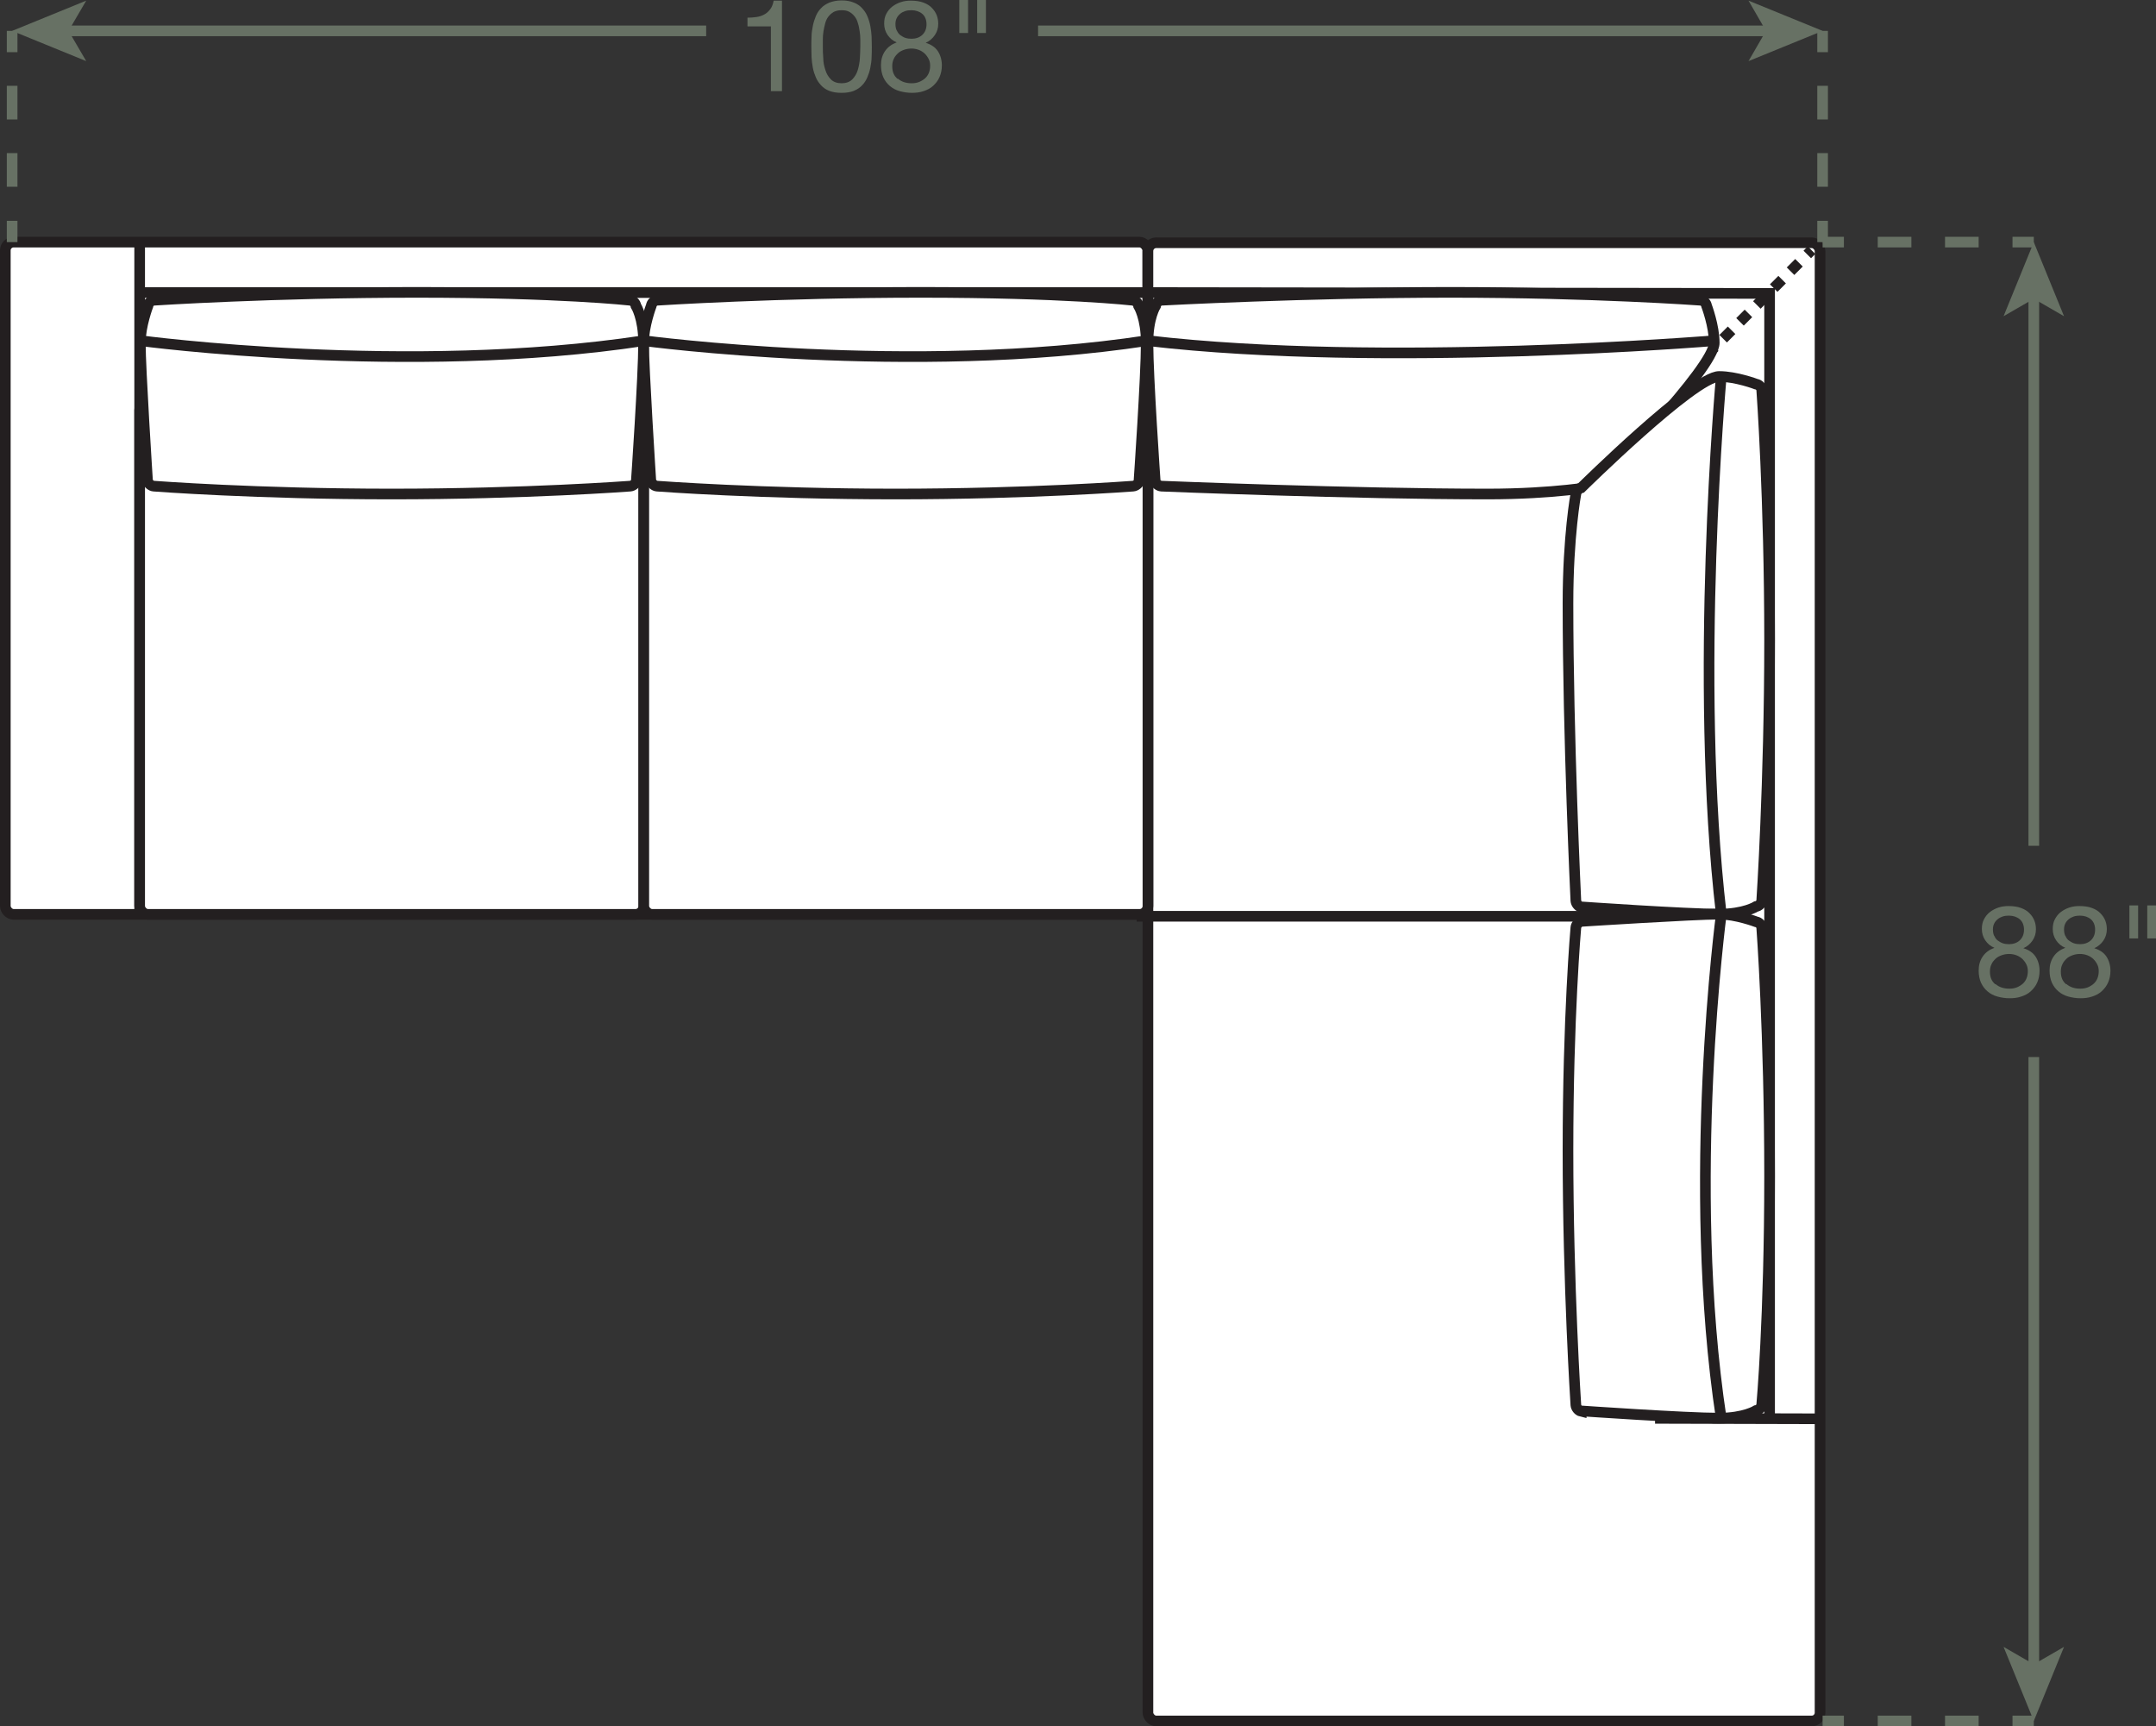 <?xml version="1.0" encoding="UTF-8"?><svg id="Layer_2" xmlns="http://www.w3.org/2000/svg" viewBox="0 0 101.27 81.07"><rect x="0" y="0" width="101.27" height="81.07" fill="#333333" stroke="none"/><defs><style>.cls-1{stroke-dasharray:1.58 1.58;}.cls-1,.cls-2{stroke:#677164;}.cls-1,.cls-2,.cls-3,.cls-4,.cls-5{stroke-width:.5px;}.cls-1,.cls-2,.cls-4,.cls-5{fill:none;}.cls-3,.cls-6{fill:#fff;}.cls-3,.cls-4,.cls-5{stroke:#231f20;}.cls-7{fill:#677164;}.cls-5{stroke-dasharray:.56 .56;}</style></defs><g id="Layer_1-2"><rect class="cls-6" x=".25" y="11.37" width="53.66" height="31.57" rx=".39" ry=".39"/><rect class="cls-4" x=".25" y="11.37" width="53.66" height="31.57" rx=".39" ry=".39"/><rect class="cls-6" x="53.92" y="11.4" width="31.57" height="69.42" rx=".39" ry=".39"/><rect class="cls-4" x="53.92" y="11.4" width="31.57" height="69.42" rx=".39" ry=".39"/><line class="cls-4" x1="85.09" y1="11.75" x2="84.89" y2="11.95"/><line class="cls-5" x1="84.5" y1="12.34" x2="78.38" y2="18.47"/><line class="cls-4" x1="78.18" y1="18.67" x2="77.99" y2="18.87"/><line class="cls-4" x1="6.56" y1="42.94" x2="6.56" y2="11.37"/><line class="cls-4" x1="6.56" y1="13.74" x2="53.91" y2="13.74"/><line class="cls-4" x1="6.56" y1="18.87" x2="53.91" y2="18.87"/><rect class="cls-6" x="6.56" y="18.87" width="23.68" height="24.07" rx=".39" ry=".39"/><rect class="cls-4" x="6.56" y="18.87" width="23.68" height="24.07" rx=".39" ry=".39"/><rect class="cls-6" x="30.24" y="18.87" width="23.68" height="24.07" rx=".39" ry=".39"/><rect class="cls-4" x="30.24" y="18.87" width="23.68" height="24.07" rx=".39" ry=".39"/><polyline class="cls-4" points="83.12 66.63 83.12 13.78 53.91 13.74"/><polyline class="cls-4" points="53.91 18.87 77.99 18.87 77.99 66.61 85.48 66.63"/><path class="cls-3" d="M54.25,22.58c.03.13.17.24.3.25,0,0,9,.37,15.32.37,3.16,0,5.13-.37,5.13-.37.13-.01.26-.13.29-.25,0,0,5.23-5.3,5.23-6.48,0-.79-.36-1.74-.36-1.74-.02-.13-.14-.25-.27-.26,0,0-5.06-.37-11.76-.37-6.71,0-13.58.37-13.58.37-.13.01-.25.13-.27.26,0,0-.36.56-.36,1.74,0,1.58.34,6.48.34,6.48Z"/><path class="cls-4" d="M80.52,16s-15.55,1.29-26.6,0"/><path class="cls-3" d="M74.27,42.6c-.13-.03-.24-.17-.25-.3,0,0-.37-7.66-.37-13.97,0-3.16.37-5.13.37-5.13.01-.13.13-.26.25-.29,0,0,5.3-5.23,6.48-5.23.79,0,1.74.36,1.74.36.13.02.25.14.26.27,0,0,.37,5.06.37,11.76s-.37,12.23-.37,12.23c-.01.13-.13.25-.26.27,0,0-.56.36-1.74.36-1.58,0-6.48-.34-6.48-.34Z"/><path class="cls-4" d="M80.85,17.68s-1.29,14.21,0,25.25"/><path class="cls-3" d="M53.52,22.58c-.03.13-.17.24-.3.25,0,0-4.84.37-11.15.37s-11.21-.37-11.21-.37c-.13-.01-.26-.13-.29-.25,0,0-.34-5.3-.34-6.48,0-.79.36-1.74.36-1.74.02-.13.14-.25.27-.26,0,0,5.68-.37,12.39-.37s9.96.37,9.96.37c.13.01.25.13.27.26,0,0,.36.56.36,1.74,0,1.58-.34,6.48-.34,6.48Z"/><path class="cls-4" d="M30.24,16s12.57,1.68,23.62,0"/><path class="cls-3" d="M29.9,22.58c-.03.13-.17.24-.3.25,0,0-4.89.37-11.21.37s-11.17-.37-11.17-.37c-.13-.01-.26-.13-.29-.25,0,0-.34-5.3-.34-6.48,0-.79.36-1.74.36-1.74.02-.13.14-.25.27-.26,0,0,5.65-.37,12.36-.37s10.02.37,10.02.37c.13.01.25.13.27.26,0,0,.36.56.36,1.74,0,1.58-.34,6.48-.34,6.48Z"/><path class="cls-4" d="M6.6,16s12.59,1.68,23.64,0"/><path class="cls-3" d="M74.27,66.28c-.13-.03-.24-.17-.25-.3,0,0-.37-5.62-.37-11.94s.37-10.48.37-10.48c.01-.13.13-.26.25-.29,0,0,5.3-.34,6.48-.34.79,0,1.74.36,1.74.36.13.02.25.14.26.27,0,0,.37,4.95.37,11.66s-.37,10.75-.37,10.75c-.01.13-.13.25-.26.27,0,0-.56.36-1.74.36-1.58,0-6.48-.34-6.48-.34Z"/><path class="cls-4" d="M80.85,42.94s-1.68,12.63,0,23.68"/><line class="cls-2" x1="85.61" y1="1.45" x2="85.61" y2="2.45"/><line class="cls-1" x1="85.61" y1="4.03" x2="85.61" y2="9.58"/><line class="cls-2" x1="85.61" y1="10.37" x2="85.61" y2="11.37"/><line class="cls-2" x1=".57" y1="1.45" x2=".57" y2="2.45"/><line class="cls-1" x1=".57" y1="4.03" x2=".57" y2="9.58"/><line class="cls-2" x1=".57" y1="10.37" x2=".57" y2="11.37"/><path class="cls-7" d="M36.21,4.28V1.24h-1.1v-.41c.14,0,.28-.01.42-.03.14-.02.26-.06.37-.12.11-.06.2-.14.28-.25.08-.1.13-.24.16-.4h.39v4.25h-.51Z"/><path class="cls-7" d="M38.12,1.71c0-.17.03-.33.06-.49.03-.16.08-.31.14-.46.06-.14.14-.27.25-.38.1-.11.23-.19.39-.26.16-.06.35-.1.57-.1s.41.03.57.1c.16.06.29.15.39.26.1.11.19.23.25.38.06.14.11.3.14.46.03.16.05.32.06.49,0,.17.01.33.01.49s0,.32-.01.49c0,.17-.03.33-.06.49-.03.16-.08.31-.14.45-.06.14-.14.27-.25.38-.1.11-.23.19-.39.26-.16.06-.35.09-.57.09s-.41-.03-.57-.09c-.16-.06-.29-.15-.39-.26-.1-.11-.19-.23-.25-.38-.06-.14-.11-.29-.14-.45-.03-.16-.05-.32-.06-.49,0-.17-.01-.33-.01-.49s0-.32.01-.49ZM38.67,2.73c0,.2.04.38.1.56.05.17.14.32.26.44s.29.18.5.18.38-.06.5-.18.21-.27.26-.44c.05-.17.09-.36.1-.56.01-.2.02-.38.02-.54,0-.1,0-.22,0-.34s-.01-.25-.03-.38c-.02-.13-.04-.25-.08-.37-.03-.12-.08-.23-.15-.32-.07-.09-.15-.16-.25-.22-.1-.06-.22-.08-.37-.08s-.27.03-.37.08c-.1.06-.18.13-.25.22-.07.09-.12.2-.15.32-.03.12-.06.24-.08.37-.02.13-.03.25-.03.38s0,.24,0,.34c0,.16,0,.34.02.54Z"/><path class="cls-7" d="M41.63.65c.07-.13.16-.25.28-.34.12-.09.25-.16.4-.21s.31-.07.47-.07c.23,0,.43.03.59.09.16.06.3.14.4.25.1.1.18.22.23.35s.07.26.07.4c0,.19-.05.37-.16.53s-.25.28-.43.36c.26.08.45.21.57.39.12.18.19.41.19.67,0,.21-.04.39-.11.55-.07.16-.17.29-.3.41s-.27.19-.45.25c-.17.06-.36.08-.55.08s-.39-.03-.57-.08c-.18-.05-.33-.13-.46-.24-.13-.11-.23-.24-.31-.41-.07-.16-.11-.35-.11-.57,0-.25.06-.47.19-.66.13-.19.31-.32.55-.41-.18-.07-.32-.19-.43-.35-.11-.16-.16-.34-.16-.53,0-.18.03-.33.1-.46ZM42.17,3.69c.17.15.39.22.65.22.13,0,.25-.02.35-.06s.2-.1.28-.17c.08-.07.14-.16.18-.26.04-.1.06-.21.06-.33s-.02-.22-.07-.32c-.05-.1-.11-.18-.19-.26-.08-.07-.17-.13-.28-.17s-.22-.06-.34-.06-.24.02-.35.06c-.11.04-.21.09-.29.17s-.15.16-.19.26c-.05.1-.07.21-.07.34,0,.26.08.46.26.6ZM42.13,1.44c.04.09.09.16.16.21s.15.1.24.13c.09.03.19.04.29.04.2,0,.37-.06.5-.18s.2-.29.2-.5-.07-.38-.2-.49c-.13-.11-.31-.17-.51-.17-.1,0-.2.01-.29.04-.09.03-.17.07-.24.13s-.12.12-.16.2c-.04.08-.06.17-.06.28,0,.12.02.22.06.3Z"/><path class="cls-7" d="M45.47,0v1.55h-.41V0h.41ZM46.31,0v1.55h-.41V0h.41Z"/><line class="cls-2" x1="3.04" y1="1.45" x2="33.17" y2="1.45"/><polygon class="cls-7" points=".57 1.45 4.05 2.87 3.22 1.45 4.05 .03 .57 1.45"/><line class="cls-2" x1="83.14" y1="1.45" x2="48.76" y2="1.45"/><polygon class="cls-7" points="85.61 1.45 82.13 .03 82.95 1.45 82.13 2.87 85.61 1.45"/><line class="cls-2" x1="95.53" y1="80.82" x2="94.53" y2="80.82"/><line class="cls-1" x1="92.94" y1="80.82" x2="87.4" y2="80.82"/><line class="cls-2" x1="86.61" y1="80.82" x2="85.61" y2="80.82"/><line class="cls-2" x1="95.53" y1="11.37" x2="94.53" y2="11.37"/><line class="cls-1" x1="92.94" y1="11.37" x2="87.4" y2="11.37"/><line class="cls-2" x1="86.61" y1="11.37" x2="85.61" y2="11.37"/><path class="cls-7" d="M93.19,43.17c.07-.13.16-.25.28-.34.12-.09.25-.16.4-.21s.31-.07.47-.07c.23,0,.43.03.59.09.16.06.3.14.4.25.1.1.18.22.23.35s.07.26.07.4c0,.19-.05.37-.16.53s-.25.28-.43.36c.26.08.45.21.57.39.12.18.19.41.19.67,0,.21-.04.39-.11.55-.07.16-.17.29-.3.41s-.27.19-.45.25c-.17.06-.36.08-.55.08s-.39-.03-.57-.08c-.18-.05-.33-.13-.46-.24-.13-.11-.23-.24-.31-.41-.07-.16-.11-.35-.11-.57,0-.25.06-.47.19-.66.13-.19.31-.32.55-.41-.18-.07-.32-.19-.43-.35-.11-.16-.16-.34-.16-.53,0-.18.03-.33.1-.46ZM93.73,46.21c.17.15.39.22.65.22.13,0,.25-.02.35-.06s.2-.1.28-.17c.08-.07.14-.16.18-.26.04-.1.06-.21.06-.33s-.02-.22-.07-.32c-.05-.1-.11-.18-.19-.26-.08-.07-.17-.13-.28-.17s-.22-.06-.34-.06-.24.02-.35.06c-.11.04-.21.09-.29.17s-.15.16-.19.26c-.05.1-.07.21-.07.34,0,.26.08.46.26.6ZM93.68,43.96c.04.09.09.16.16.21s.15.1.24.13c.09.03.19.04.29.04.2,0,.37-.06.5-.18s.2-.29.2-.5-.07-.38-.2-.49c-.13-.11-.31-.17-.51-.17-.1,0-.2.01-.29.04-.09.03-.17.07-.24.13s-.12.12-.16.2c-.04.08-.06.17-.06.28,0,.12.02.22.06.3Z"/><path class="cls-7" d="M96.52,43.17c.07-.13.16-.25.28-.34.12-.09.25-.16.4-.21s.31-.07.47-.07c.23,0,.43.03.59.09.16.06.3.14.4.25.1.1.18.22.23.35s.07.26.07.4c0,.19-.05.37-.16.53s-.25.28-.43.36c.26.08.45.21.57.39.12.18.19.41.19.67,0,.21-.04.39-.11.55-.07.16-.17.29-.3.41s-.27.19-.45.25c-.17.06-.36.08-.55.08s-.39-.03-.57-.08c-.18-.05-.33-.13-.46-.24-.13-.11-.23-.24-.31-.41-.07-.16-.11-.35-.11-.57,0-.25.06-.47.19-.66.13-.19.31-.32.55-.41-.18-.07-.32-.19-.43-.35-.11-.16-.16-.34-.16-.53,0-.18.03-.33.1-.46ZM97.06,46.21c.17.15.39.22.65.22.13,0,.25-.02.35-.06s.2-.1.28-.17c.08-.07.14-.16.18-.26.04-.1.06-.21.06-.33s-.02-.22-.07-.32c-.05-.1-.11-.18-.19-.26-.08-.07-.17-.13-.28-.17s-.22-.06-.34-.06-.24.02-.35.06c-.11.04-.21.09-.29.17s-.15.16-.19.26c-.05.1-.07.21-.07.34,0,.26.08.46.26.6ZM97.02,43.96c.04.09.09.16.16.21s.15.1.24.13c.09.03.19.04.29.04.2,0,.37-.06.5-.18s.2-.29.2-.5-.07-.38-.2-.49c-.13-.11-.31-.17-.51-.17-.1,0-.2.01-.29.04-.09.03-.17.07-.24.13s-.12.12-.16.2c-.04.08-.06.17-.06.28,0,.12.02.22.06.3Z"/><path class="cls-7" d="M100.43,42.52v1.55h-.41v-1.55h.41ZM101.27,42.52v1.55h-.41v-1.55h.41Z"/><line class="cls-2" x1="95.53" y1="13.84" x2="95.53" y2="39.72"/><polygon class="cls-7" points="95.53 11.37 94.11 14.85 95.53 14.03 96.95 14.85 95.53 11.37"/><line class="cls-2" x1="95.53" y1="78.35" x2="95.53" y2="49.64"/><polygon class="cls-7" points="95.53 80.82 96.95 77.34 95.53 78.16 94.11 77.34 95.53 80.82"/><line class="cls-6" x1="77.06" y1="43.03" x2="53.39" y2="43.03"/><line class="cls-4" x1="77.06" y1="43.03" x2="53.39" y2="43.03"/></g></svg>